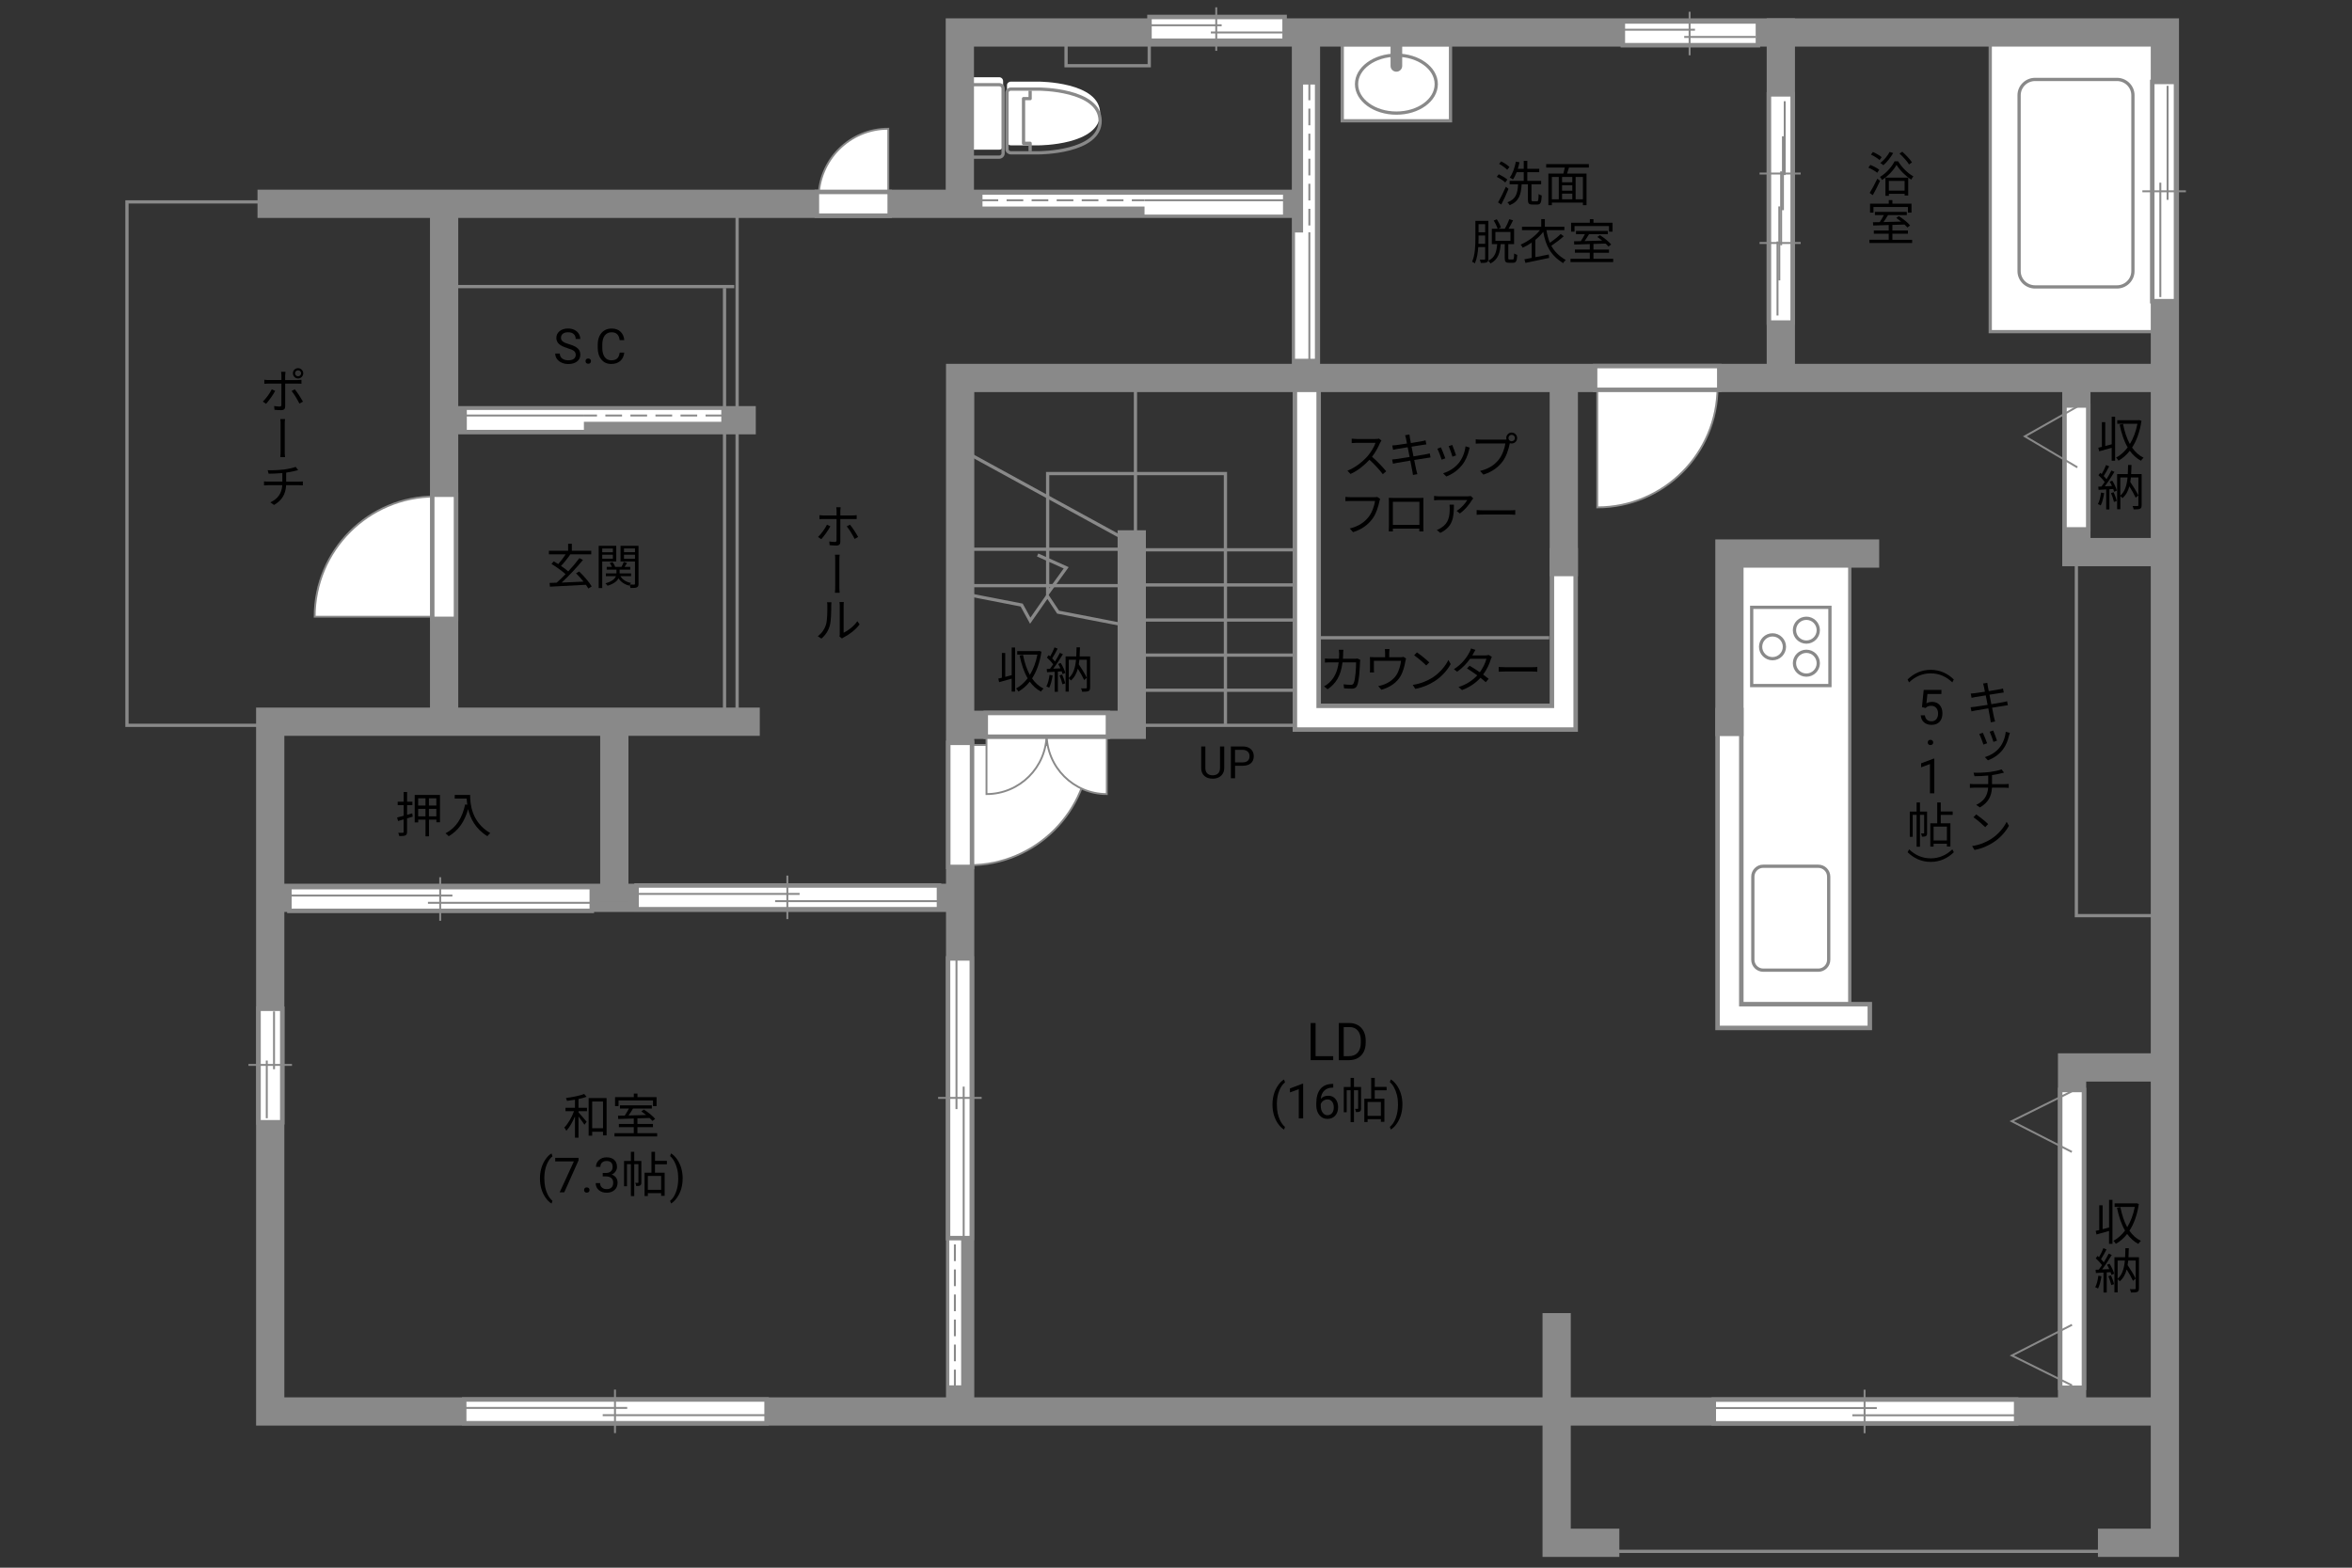 <?xml version="1.0" encoding="UTF-8"?>
<svg id="adrama-K" xmlns="http://www.w3.org/2000/svg" viewBox="0 0 630 420">
  <rect x="0" y="0" width="630" height="420" fill="#333333" stroke="none"/>
  <defs>
    <style>
      .cls-1, .cls-2, .cls-3, .cls-4, .cls-5, .cls-6, .cls-7, .cls-8, .cls-9 {
        fill: none;
      }

      .cls-2 {
        stroke: #fff;
        stroke-width: 5.16px;
      }

      .cls-2, .cls-5, .cls-8, .cls-9 {
        stroke-linecap: square;
      }

      .cls-3 {
        stroke-width: .87px;
      }

      .cls-3, .cls-4, .cls-5, .cls-6, .cls-7, .cls-8, .cls-10, .cls-11, .cls-12, .cls-9 {
        stroke: #898989;
      }

      .cls-4, .cls-5, .cls-8 {
        stroke-width: .87px;
      }

      .cls-13, .cls-10, .cls-11 {
        fill: #fff;
      }

      .cls-14, .cls-12 {
        fill: #898989;
      }

      .cls-5 {
        stroke-linejoin: round;
      }

      .cls-6 {
        stroke-dasharray: 0 0 4.47 2.24;
      }

      .cls-6, .cls-7, .cls-11, .cls-12 {
        stroke-width: .52px;
      }

      .cls-10 {
        stroke-width: .5px;
      }

      .cls-9 {
        stroke-width: 7.57px;
      }
    </style>
  </defs>
  <rect class="cls-13" x="464.35" y="150.21" width="31.12" height="120.8"/>
  <rect class="cls-8" x="464.35" y="150.21" width="31.12" height="120.8"/>
  <path class="cls-8" d="m472.31,232.08h14.74c1.54,0,2.78,1.25,2.78,2.78v22.27c0,1.54-1.25,2.79-2.79,2.79h-14.74c-1.54,0-2.79-1.25-2.79-2.79v-22.27c0-1.54,1.25-2.79,2.79-2.79Z"/>
  <rect class="cls-8" x="469.2" y="162.71" width="20.96" height="20.96"/>
  <path class="cls-8" d="m480.66,177.68c0-1.76,1.43-3.19,3.19-3.19s3.19,1.43,3.19,3.19-1.43,3.19-3.19,3.19-3.19-1.43-3.19-3.19Z"/>
  <path class="cls-8" d="m480.66,168.83c0-1.76,1.43-3.19,3.19-3.19s3.19,1.43,3.19,3.19-1.43,3.19-3.19,3.19-3.19-1.43-3.19-3.19Z"/>
  <path class="cls-8" d="m471.59,173.28c0-1.76,1.43-3.19,3.19-3.19s3.19,1.43,3.19,3.19-1.43,3.19-3.19,3.19-3.19-1.43-3.19-3.19Z"/>
  <polyline class="cls-9" points="463.24 193.42 463.24 272.21 497.66 272.21"/>
  <polyline class="cls-2" points="463.24 193.42 463.24 272.21 497.66 272.21"/>
  <line class="cls-3" x1="347.87" y1="194.32" x2="305.54" y2="194.32"/>
  <line class="cls-3" x1="347.87" y1="184.92" x2="305.54" y2="184.92"/>
  <line class="cls-3" x1="347.87" y1="175.51" x2="305.54" y2="175.51"/>
  <line class="cls-3" x1="347.87" y1="166.11" x2="305.54" y2="166.11"/>
  <line class="cls-3" x1="347.87" y1="156.71" x2="305.54" y2="156.71"/>
  <line class="cls-3" x1="347.87" y1="147.3" x2="305.54" y2="147.3"/>
  <polyline class="cls-9" points="350.03 102.79 350.03 192.28 418.87 192.28 418.87 150.59"/>
  <polyline class="cls-2" points="350.03 102.79 350.03 192.28 418.87 192.28 418.87 150.59"/>
  <rect class="cls-13" x="533.1" y="10.85" width="45.35" height="78"/>
  <rect class="cls-8" x="533.1" y="10.85" width="45.35" height="78"/>
  <path class="cls-8" d="m567.03,21.28c2.37,0,4.29,1.9,4.29,4.24v47.11c0,2.34-1.92,4.24-4.29,4.24h-21.91c-2.37,0-4.29-1.9-4.29-4.24V25.52c0-2.34,1.92-4.24,4.29-4.24h21.91Z"/>
  <g>
    <path d="m154.97,296.79h2.26v.9h-2.26v.34c.49.52,1.85,2.11,2.17,2.51l-.59.79c-.3-.49-1.03-1.47-1.59-2.2v5.68h-.95v-5.72c-.64,1.51-1.48,2.98-2.31,3.87-.12-.26-.36-.65-.55-.88.99-.99,2.03-2.77,2.61-4.39h-2.29v-.9h2.54v-2.16c-.73.12-1.46.22-2.15.31-.05-.23-.16-.55-.27-.77,1.72-.23,3.74-.62,4.89-1.08l.65.75c-.6.22-1.37.43-2.17.6v2.34Zm7.51-2.61v10h-.96v-.98h-2.9v1.07h-.95v-10.09h4.81Zm-.96,8.09v-7.16h-2.9v7.16h2.9Z"/>
    <path d="m176.03,303.6v.87h-11.44v-.87h5.17v-1.62h-3.99v-.86h3.99v-1.46c-1.57.05-3.03.09-4.17.13l-.05-.88c.53-.01,1.14-.01,1.81-.03.38-.56.79-1.27,1.1-1.89h-2.39v-.86h8.54v.86h-5.04c-.36.61-.79,1.29-1.2,1.86,1.46-.04,3.09-.08,4.72-.13-.43-.35-.88-.69-1.3-.98l.69-.48c1.09.69,2.41,1.74,3.02,2.5l-.73.55c-.19-.23-.45-.51-.77-.79-1.08.04-2.18.08-3.25.1v1.5h4.16v.86h-4.16v1.62h5.29Zm-10.36-7.27h-.92v-2.39h5.02v-.96h.98v.96h5.12v2.39h-.96v-1.5h-9.23v1.5Z"/>
    <path d="m144.63,315.69c0-.96.13-1.87.38-2.75.26-.88.64-1.68,1.15-2.4.51-.72,1.03-1.23,1.58-1.52l.24.78c-.62.47-1.12,1.2-1.52,2.17-.4.97-.61,2.06-.65,3.27v.54c0,1.63.29,3.05.89,4.25.36.72.79,1.28,1.28,1.69l-.24.72c-.56-.31-1.1-.84-1.61-1.57-1-1.44-1.5-3.16-1.5-5.16Z"/>
    <path d="m154.97,310.86l-3.83,8.58h-1.23l3.81-8.28h-5v-.96h6.25v.66Z"/>
    <path d="m156.45,318.83c0-.2.06-.37.18-.51.12-.14.3-.2.54-.2s.42.07.55.2c.12.13.19.3.19.51s-.06.36-.19.49c-.12.13-.31.2-.55.2s-.42-.07-.54-.2c-.12-.13-.18-.29-.18-.49Z"/>
    <path d="m161.43,314.25h.88c.55,0,.99-.15,1.31-.44.32-.28.48-.67.48-1.15,0-1.08-.54-1.62-1.62-1.62-.51,0-.91.14-1.22.43-.3.29-.45.67-.45,1.15h-1.17c0-.73.27-1.34.8-1.83.54-.48,1.22-.73,2.04-.73.87,0,1.56.23,2.05.69.5.46.74,1.1.74,1.92,0,.4-.13.79-.39,1.17-.26.38-.61.66-1.06.84.51.16.9.43,1.18.8.28.37.42.83.42,1.36,0,.83-.27,1.49-.81,1.97-.54.49-1.25.73-2.11.73s-1.57-.23-2.12-.71c-.54-.47-.82-1.09-.82-1.86h1.18c0,.49.16.88.48,1.17s.74.44,1.28.44c.57,0,1-.15,1.3-.44.3-.3.45-.72.45-1.28s-.17-.95-.5-1.24c-.33-.29-.81-.44-1.43-.45h-.88v-.96Z"/>
    <path d="m171.79,316.77c0,.39-.05.65-.3.81s-.58.18-1.08.18c-.03-.25-.13-.62-.25-.87.35.01.61.01.72,0,.1,0,.13-.03.13-.13v-4.86h-1.12v8.55h-.9v-8.55h-1.05v5.9h-.78v-6.77h1.83v-2.44h.9v2.44h1.9v5.75Zm3.65-4.85v2.25h2.59v6.21h-.94v-.73h-3.56v.77h-.88v-6.25h1.85v-5.58h.95v2.42h3.19v.91h-3.19Zm1.65,3.13h-3.56v3.72h3.56v-3.72Z"/>
    <path d="m182.85,315.76c0,.94-.12,1.85-.37,2.71-.25.87-.63,1.66-1.14,2.4-.51.73-1.04,1.25-1.6,1.56l-.25-.72c.65-.5,1.18-1.27,1.57-2.33.4-1.05.6-2.22.61-3.5v-.2c0-.89-.09-1.72-.28-2.48s-.45-1.45-.78-2.05c-.33-.6-.71-1.08-1.12-1.42l.25-.72c.56.31,1.09.83,1.6,1.55.51.72.88,1.52,1.14,2.39.25.87.38,1.8.38,2.8Z"/>
  </g>
  <g>
    <path d="m219.98,144.45l-.87-.58c.83-.78,1.91-2.28,2.4-3.3l.91.43c-.56,1.07-1.73,2.69-2.44,3.46Zm5.11-7.66v1.3h3.34c.3,0,.73-.03,1.04-.08v1.05c-.34-.01-.73-.01-1.03-.01h-3.35v6.11c0,.65-.31,1-1.08,1-.53,0-1.27-.05-1.79-.1l-.09-1c.56.1,1.13.14,1.46.14.35,0,.48-.14.48-.47.01-.69.01-5,.01-5.6v-.08h-3.5c-.39,0-.75.01-1.08.03v-1.07c.35.04.66.08,1.07.08h3.51v-1.3c0-.27-.05-.72-.09-.9h1.18c-.03.17-.08.62-.08.9Zm4.76,7.07l-.92.53c-.51-.99-1.44-2.57-2.12-3.37l.86-.46c.69.81,1.69,2.38,2.18,3.29Z"/>
    <path d="m223.72,150.05c0-.36,0-1.01-.07-1.44h1.26c-.08.43-.08,1.08-.08,1.43v6.99c-.01.39-.01,1.2.08,1.78h-1.27c.08-.58.08-1.33.08-1.78v-6.98Z"/>
    <path d="m221.25,167.34c.36-1.16.36-3.68.36-5.08,0-.38-.03-.65-.08-.91h1.17c-.01.14-.05.53-.05.9,0,1.4-.01,4.04-.39,5.37-.36,1.35-1.18,2.59-2.25,3.47l-.96-.65c1.07-.77,1.82-1.88,2.2-3.09Zm3.68,2.44v-7.55c0-.48-.06-.85-.08-.94h1.17c-.01.09-.05.46-.05.94v7.28c1.16-.53,2.72-1.68,3.67-3.09l.61.86c-1.09,1.47-2.83,2.77-4.3,3.5-.21.1-.35.21-.44.27l-.66-.55c.05-.2.09-.46.09-.72Z"/>
  </g>
  <g>
    <path d="m527.85,185.81c.33-.01.66-.04,1.05-.09.49-.05,1.59-.22,2.77-.4-.13-.68-.23-1.17-.26-1.33-.08-.32-.14-.6-.23-.87l1.13-.18c.03.22.08.58.13.87.03.13.12.64.26,1.35,1.22-.2,2.37-.39,2.9-.49.38-.06.7-.14.91-.21l.21,1.07c-.18.01-.57.08-.91.13-.57.09-1.72.26-2.92.46.16.78.34,1.68.51,2.54,1.27-.22,2.46-.42,3.09-.53.49-.1.86-.17,1.12-.26l.21,1.07c-.26.03-.66.09-1.14.17-.69.1-1.86.3-3.09.49.25,1.24.46,2.25.51,2.54.09.36.18.75.3,1.16l-1.16.21c-.06-.43-.1-.82-.18-1.18l-.48-2.55c-1.43.23-2.78.46-3.39.57-.49.09-.85.16-1.12.23l-.23-1.1c.31-.01.79-.06,1.12-.12.64-.08,2-.3,3.43-.52-.17-.86-.34-1.75-.49-2.54-1.2.18-2.29.36-2.77.44-.36.06-.65.13-1.03.22l-.22-1.13Z"/>
    <path d="m532.27,199.12l-.99.36c-.2-.66-.87-2.38-1.12-2.83l.96-.34c.26.53.9,2.15,1.14,2.81Zm5.88-2.11c-.34,1.42-.81,2.68-1.69,3.83-1.16,1.47-2.6,2.34-3.98,2.86l-.82-.86c1.42-.43,2.91-1.25,3.93-2.55.9-1.1,1.51-2.68,1.66-4.24l1.11.31c-.09.26-.16.47-.21.64Zm-3.24,1.42l-.95.33c-.18-.64-.74-2.17-1.01-2.73l.95-.32c.21.52.86,2.18,1.01,2.73Z"/>
    <path d="m532.88,206.85c1.13-.16,2.63-.45,3.25-.73l.66.87c-.29.08-.52.13-.71.18-.62.17-1.59.35-2.5.49v2.42h3.47c.29,0,.74-.03,1-.05v1.05c-.27-.03-.65-.05-.97-.05h-3.51c-.13,2.37-1.07,4.04-3.24,5.29l-.99-.69c1.98-.94,3.04-2.34,3.2-4.6h-3.77c-.39,0-.82.03-1.12.05v-1.07c.27.04.73.06,1.11.06h3.8v-2.29c-1.29.13-2.7.16-3.68.17l-.25-.94c.95.05,2.89,0,4.25-.18Z"/>
    <path d="m533.29,224.8c1.95-1.22,3.47-3.09,4.2-4.64l.62,1.08c-.87,1.57-2.34,3.29-4.25,4.49-1.26.79-2.85,1.59-4.97,1.98l-.65-1.04c2.2-.34,3.83-1.1,5.04-1.86Zm-.75-4.02l-.78.82c-.65-.65-2.21-2.02-3.16-2.64l.73-.78c.88.6,2.52,1.9,3.21,2.6Z"/>
    <path d="m523.34,182.04l-.4.78c-1.55-1.5-3.47-2.42-5.79-2.42s-4.24.92-5.79,2.42l-.4-.78c1.59-1.56,3.65-2.59,6.19-2.59s4.6,1.03,6.19,2.59Z"/>
    <path d="m514.81,189.44l.47-4.61h4.74v1.09h-3.74l-.28,2.52c.45-.27.97-.4,1.54-.4.84,0,1.51.28,2.01.83.5.56.74,1.31.74,2.26s-.26,1.7-.77,2.25c-.51.55-1.23.82-2.16.82-.82,0-1.48-.23-2-.68-.52-.45-.81-1.08-.88-1.88h1.11c.07.53.26.93.57,1.2.3.27.71.4,1.21.4.55,0,.97-.19,1.29-.56.31-.37.47-.89.47-1.54,0-.62-.17-1.11-.5-1.49-.34-.38-.78-.56-1.34-.56-.51,0-.91.11-1.21.34l-.31.25-.94-.24Z"/>
    <path d="m516.36,198.92c0-.2.06-.37.18-.51.12-.14.3-.2.54-.2s.42.07.55.2c.12.14.19.3.19.51s-.06.36-.19.49c-.12.13-.31.2-.55.2s-.42-.07-.54-.2c-.12-.13-.18-.29-.18-.49Z"/>
    <path d="m518.13,212.53h-1.18v-7.83l-2.37.87v-1.07l3.36-1.26h.18v9.29Z"/>
    <path d="m516.19,223.17c0,.39-.05.65-.3.81s-.58.18-1.08.18c-.03-.25-.13-.62-.25-.87.35.01.61.01.71,0,.1,0,.13-.03.13-.13v-4.86h-1.12v8.55h-.9v-8.55h-1.05v5.9h-.78v-6.77h1.83v-2.44h.9v2.44h1.9v5.75Zm3.65-4.85v2.25h2.59v6.21h-.94v-.73h-3.56v.77h-.88v-6.25h1.85v-5.58h.95v2.42h3.19v.91h-3.19Zm1.65,3.13h-3.56v3.72h3.56v-3.72Z"/>
    <path d="m510.97,228.32l.4-.78c1.55,1.5,3.47,2.42,5.79,2.42s4.24-.92,5.79-2.42l.4.78c-1.59,1.56-3.65,2.59-6.19,2.59s-4.6-1.03-6.19-2.59Z"/>
  </g>
  <g>
    <path d="m71.27,108.19l-.87-.6c.83-.77,1.91-2.27,2.4-3.29l.91.43c-.56,1.07-1.73,2.68-2.44,3.46Zm5.11-7.66v1.29h3.34c.3,0,.71-.03,1.03-.07v1.05c-.32-.03-.7-.03-1.01-.03h-3.35v6.11c0,.66-.31,1.01-1.08,1.01-.53,0-1.27-.05-1.79-.1l-.09-1.01c.56.1,1.13.14,1.46.14.35,0,.48-.13.48-.47.01-.68.01-4.99.01-5.59v-.09h-3.5c-.39,0-.75.01-1.08.04v-1.08c.35.05.66.08,1.07.08h3.51v-1.3c0-.27-.05-.71-.09-.9h1.18c-.03.18-.08.64-.08.91Zm4.77,7.07l-.95.52c-.49-.99-1.43-2.57-2.09-3.37l.84-.46c.69.81,1.69,2.38,2.2,3.3Zm-1.31-8.96c.75,0,1.39.61,1.39,1.37s-.64,1.39-1.39,1.39-1.38-.61-1.38-1.39.61-1.37,1.38-1.37Zm0,2.17c.44,0,.82-.35.82-.81,0-.43-.38-.79-.82-.79s-.81.36-.81.79c0,.46.35.81.81.81Z"/>
    <path d="m75.16,113.72c0-.36,0-1.01-.07-1.44h1.26c-.08.43-.08,1.08-.08,1.43v6.99c-.01.39-.01,1.2.08,1.78h-1.27c.08-.58.08-1.33.08-1.78v-6.98Z"/>
    <path d="m75.95,125.81c1.13-.16,2.63-.46,3.25-.73l.66.87c-.29.08-.52.13-.71.18-.62.17-1.59.35-2.5.49v2.42h3.47c.29,0,.74-.03,1-.05v1.05c-.27-.03-.65-.05-.97-.05h-3.51c-.13,2.37-1.07,4.04-3.24,5.29l-.99-.69c1.98-.94,3.04-2.34,3.2-4.6h-3.77c-.39,0-.82.03-1.12.05v-1.07c.27.04.73.06,1.11.06h3.8v-2.29c-1.29.13-2.7.16-3.68.17l-.25-.94c.95.05,2.89,0,4.25-.18Z"/>
  </g>
  <g>
    <path d="m157.58,157.64c-.17-.29-.38-.62-.64-.97-3.5.19-7.19.38-9.63.51l-.1-1.01c.56-.01,1.2-.04,1.89-.06.74-.65,1.57-1.44,2.39-2.29-.96-.87-2.52-1.98-3.77-2.74l.6-.69c.38.22.79.47,1.21.73.68-.75,1.44-1.77,1.98-2.61h-4.48v-.95h5.15v-1.89h.99v1.89h5.2v.95h-5.79l.16.07c-.73,1.03-1.66,2.21-2.47,3.04.73.49,1.43,1,1.94,1.46,1.12-1.2,2.18-2.46,2.99-3.56l.95.49c-1.62,2-3.84,4.36-5.71,6.07,1.79-.08,3.85-.17,5.86-.26-.62-.78-1.34-1.57-2-2.22l.83-.49c1.3,1.22,2.7,2.89,3.37,3.99l-.9.57Z"/>
    <path d="m161.31,150.41v7.14h-.95v-11.32h4.71v4.19h-3.76Zm0-3.46v1h2.85v-1h-2.85Zm2.85,2.74v-1.08h-2.85v1.08h2.85Zm6.88,6.69c0,.52-.1.81-.46.98-.33.16-.88.17-1.7.17-.03-.23-.14-.61-.26-.86-.05.08-.1.16-.13.22-1.27-.34-2.22-1.01-2.82-1.95-.38.73-1.2,1.46-2.93,1.99-.12-.18-.38-.48-.57-.65,1.83-.51,2.55-1.25,2.81-1.92h-2.69v-.74h2.83v-1.01h-2.61v-.73h1.39c-.13-.34-.35-.75-.58-1.05l.75-.25c.31.4.61.94.7,1.3h1.69c.22-.4.49-.94.62-1.33l.87.29c-.22.35-.46.73-.66,1.04h1.53v.73h-2.85v1.01h3.07v.74h-2.86c.55.92,1.52,1.56,2.85,1.82-.12.1-.26.27-.38.43.55.03,1.05.03,1.21.01.17,0,.22-.06.22-.25v-5.95h-3.87v-4.2h4.82v10.17Zm-3.9-9.44v1h2.95v-1h-2.95Zm2.95,2.77v-1.1h-2.95v1.1h2.95Z"/>
  </g>
  <g>
    <path d="m152.01,93.26c-1.05-.3-1.81-.67-2.28-1.11-.48-.44-.71-.98-.71-1.62,0-.73.29-1.33.87-1.81.58-.48,1.34-.71,2.27-.71.63,0,1.2.12,1.7.37.5.25.88.58,1.16,1.02.27.43.41.9.41,1.42h-1.23c0-.56-.18-1-.53-1.32s-.86-.48-1.5-.48c-.6,0-1.07.13-1.41.4-.34.27-.5.63-.5,1.1,0,.38.16.7.48.96.32.26.86.5,1.63.72.77.22,1.37.45,1.8.71.43.26.76.56.96.91.21.35.31.76.31,1.23,0,.75-.29,1.35-.88,1.8-.58.45-1.36.68-2.34.68-.63,0-1.23-.12-1.78-.37-.55-.24-.97-.58-1.27-1-.3-.42-.45-.9-.45-1.44h1.23c0,.56.21,1,.62,1.32.41.32.96.49,1.65.49.64,0,1.14-.13,1.48-.39s.51-.62.51-1.07-.16-.8-.48-1.05c-.32-.25-.89-.49-1.73-.73Z"/>
    <path d="m156.84,96.76c0-.2.06-.37.18-.51.12-.14.3-.2.54-.2s.42.07.55.2c.12.14.19.3.19.51s-.06.36-.19.49c-.12.13-.31.2-.55.2s-.42-.07-.54-.2c-.12-.13-.18-.29-.18-.49Z"/>
    <path d="m167.22,94.45c-.11.98-.48,1.73-1.08,2.26-.61.53-1.41.8-2.42.8-1.09,0-1.97-.39-2.62-1.17-.66-.78-.99-1.83-.99-3.14v-.89c0-.86.15-1.61.46-2.27.31-.65.74-1.15,1.3-1.5.56-.35,1.21-.52,1.96-.52.98,0,1.77.27,2.36.82.59.55.94,1.31,1.03,2.28h-1.23c-.11-.74-.34-1.27-.69-1.6-.35-.33-.85-.5-1.48-.5-.78,0-1.39.29-1.83.86-.44.58-.66,1.4-.66,2.46v.9c0,1,.21,1.8.63,2.4.42.59,1,.89,1.76.89.68,0,1.2-.15,1.56-.46.36-.31.6-.84.72-1.6h1.23Z"/>
  </g>
  <g>
    <path d="m327.92,199.98v5.8c0,.8-.26,1.46-.76,1.97s-1.18.8-2.04.86h-.3c-.93.01-1.68-.24-2.23-.74s-.84-1.2-.84-2.08v-5.81h1.11v5.78c0,.62.17,1.1.51,1.44s.82.51,1.45.51,1.12-.17,1.46-.51.51-.82.51-1.44v-5.78h1.13Z"/>
    <path d="m330.82,205.17v3.34h-1.12v-8.53h3.15c.93,0,1.67.24,2.19.71s.79,1.11.79,1.89c0,.83-.26,1.47-.78,1.91s-1.26.67-2.22.67h-2.01Zm0-.92h2.02c.6,0,1.06-.14,1.38-.43.32-.28.48-.69.48-1.23s-.16-.92-.48-1.22-.76-.46-1.32-.48h-2.09v3.35Z"/>
  </g>
  <g>
    <path d="m110.54,218.79c-.51.16-1.01.31-1.51.46v3.64c0,.52-.12.77-.44.92-.33.16-.82.18-1.64.18-.04-.25-.17-.64-.29-.87.55.01,1.05,0,1.2,0,.18-.01.25-.06.25-.23v-3.37l-1.48.44-.27-.94c.49-.12,1.09-.29,1.76-.47v-2.85h-1.6v-.91h1.6v-2.6h.92v2.6h1.42v.91h-1.42v2.6c.46-.13.92-.26,1.38-.4l.13.88Zm7.31-5.81v7.31h-.96v-.69h-1.99v4.46h-.92v-4.46h-1.96v.73h-.94v-7.35h6.77Zm-5.84.9v1.94h1.96v-1.94h-1.96Zm1.96,4.82v-1.99h-1.96v1.99h1.96Zm2.91-4.82h-1.99v1.94h1.99v-1.94Zm0,4.82v-1.99h-1.99v1.99h1.99Z"/>
    <path d="m125.93,212.98c0,2.3.3,7.2,5.4,10.23-.22.16-.61.57-.78.81-3.2-1.94-4.58-4.78-5.16-7.24-.96,3.37-2.6,5.73-5.19,7.25-.18-.2-.61-.6-.87-.77,2.87-1.5,4.47-4.11,5.27-7.75l.57.09c-.09-.6-.14-1.17-.17-1.66h-3.2v-.96h4.13Z"/>
  </g>
  <g>
    <path d="m352.39,282.96h4.72v1.07h-6.04v-9.95h1.32v8.88Z"/>
    <path d="m358.61,284.03v-9.95h2.81c.87,0,1.63.19,2.3.57s1.18.93,1.54,1.63c.36.71.55,1.52.55,2.43v.64c0,.94-.18,1.76-.54,2.47-.36.71-.88,1.25-1.55,1.63-.67.38-1.45.57-2.35.58h-2.75Zm1.31-8.88v7.81h1.38c1.01,0,1.8-.31,2.36-.94.56-.63.84-1.53.84-2.69v-.58c0-1.13-.27-2.01-.8-2.64-.53-.63-1.28-.95-2.26-.95h-1.53Z"/>
    <path d="m340.84,295.88c0-.96.13-1.87.38-2.75.26-.88.64-1.68,1.15-2.4.51-.72,1.03-1.23,1.58-1.52l.24.78c-.62.47-1.12,1.2-1.52,2.17-.4.97-.61,2.06-.65,3.27v.54c0,1.63.29,3.05.89,4.25.36.72.79,1.28,1.28,1.69l-.24.72c-.56-.31-1.1-.84-1.61-1.57-1-1.44-1.5-3.16-1.5-5.16Z"/>
    <path d="m349.07,299.63h-1.18v-7.83l-2.37.87v-1.07l3.36-1.26h.18v9.29Z"/>
    <path d="m357.12,290.38v1h-.22c-.91.02-1.64.29-2.18.81-.54.52-.85,1.26-.94,2.21.49-.56,1.15-.84,1.99-.84s1.45.28,1.93.85c.48.57.72,1.3.72,2.2,0,.95-.26,1.71-.78,2.29-.52.57-1.21.86-2.09.86s-1.6-.34-2.15-1.02c-.55-.68-.83-1.55-.83-2.62v-.45c0-1.7.36-3,1.09-3.9s1.81-1.36,3.24-1.38h.21Zm-1.54,4.16c-.4,0-.77.12-1.11.36-.34.24-.57.54-.7.91v.43c0,.76.17,1.38.51,1.84.34.47.77.7,1.28.7s.95-.2,1.25-.58c.3-.39.45-.9.45-1.53s-.15-1.15-.46-1.54-.71-.59-1.22-.59Z"/>
    <path d="m364.58,296.95c0,.39-.05.65-.3.81s-.58.18-1.08.18c-.03-.25-.13-.62-.25-.87.35.01.61.01.71,0,.1,0,.13-.03.13-.13v-4.86h-1.12v8.55h-.9v-8.55h-1.05v5.9h-.78v-6.77h1.83v-2.44h.9v2.44h1.9v5.75Zm3.65-4.85v2.25h2.59v6.21h-.94v-.73h-3.56v.77h-.88v-6.25h1.85v-5.58h.95v2.42h3.18v.91h-3.18Zm1.65,3.13h-3.56v3.72h3.56v-3.72Z"/>
    <path d="m375.64,295.94c0,.94-.12,1.85-.37,2.71-.25.87-.63,1.66-1.14,2.4s-1.04,1.25-1.6,1.56l-.25-.72c.65-.5,1.18-1.27,1.57-2.33s.6-2.22.61-3.5v-.2c0-.89-.09-1.72-.28-2.48-.19-.76-.45-1.45-.78-2.05-.33-.6-.71-1.08-1.12-1.42l.25-.72c.56.31,1.09.83,1.6,1.55.51.72.88,1.52,1.14,2.39s.38,1.8.38,2.8Z"/>
  </g>
  <g>
    <path d="m403.2,48.89c-.48-.47-1.47-1.1-2.28-1.51l.53-.69c.79.38,1.81.96,2.31,1.42l-.57.78Zm.87,1.7c-.55,1.37-1.3,2.99-1.94,4.21l-.86-.58c.6-1.03,1.46-2.73,2.09-4.19l.7.56Zm-.35-5.11c-.46-.49-1.4-1.16-2.18-1.59l.57-.65c.78.39,1.74,1.01,2.21,1.5l-.6.74Zm7.98,8.45c.33,0,.39-.27.43-1.95.21.17.58.34.84.4-.09,1.91-.31,2.42-1.18,2.42h-1.31c-.96,0-1.21-.29-1.21-1.29v-4.13h-1.68c-.18,2.77-.69,4.58-3.22,5.6-.1-.23-.38-.6-.6-.77,2.33-.86,2.72-2.42,2.86-4.84h-2.26v-.92h3.78v-2.31h-1.9c-.3.74-.62,1.42-1,1.94-.2-.14-.61-.42-.85-.52.78-1.03,1.33-2.64,1.64-4.26l.96.18c-.12.6-.26,1.18-.44,1.74h1.59v-2.12h.95v2.12h3.2v.92h-3.2v2.31h3.71v.92h-2.59v4.12c0,.36.05.43.38.43h1.1Z"/>
    <path d="m420.26,44.89c-.16.55-.34,1.13-.51,1.62h5.21v8.46h-.97v-.69h-8.31v.69h-.94v-8.46h4.02c.14-.49.27-1.09.38-1.62h-4.98v-.92h11.43v.92h-5.33Zm-4.58,8.5h1.85v-5.98h-1.85v5.98Zm5.47-5.98h-2.74v1.43h2.74v-1.43Zm0,2.22h-2.74v1.46h2.74v-1.46Zm-2.74,3.76h2.74v-1.51h-2.74v1.51Zm5.58-5.98h-1.95v5.98h1.95v-5.98Z"/>
    <path d="m398.68,69.34c0,.49-.12.77-.43.92-.3.17-.78.18-1.61.18-.04-.23-.16-.64-.27-.88.56.01,1.08.01,1.22.01.17-.01.22-.08.22-.25v-3.12h-1.85c-.1,1.52-.35,3.12-.9,4.36-.17-.14-.53-.36-.75-.44.83-1.82.88-4.41.88-6.31v-4.64h3.48v10.17Zm-.87-4.03v-2.21h-1.77v.71c0,.46,0,.96-.03,1.5h1.79Zm-1.77-5.25v2.16h1.77v-2.16h-1.77Zm9.19,9.45c.26,0,.31-.21.34-1.61.21.16.58.31.84.38-.09,1.68-.34,2.12-1.11,2.12h-1.12c-.9,0-1.12-.3-1.12-1.26v-3.74h-1.09c-.18,2.33-.69,4.16-2.74,5.19-.1-.23-.38-.57-.58-.74,1.85-.86,2.22-2.46,2.38-4.45h-1.43v-4.11h1.55c-.18-.6-.61-1.52-1.05-2.21l.82-.33c.47.69.94,1.6,1.1,2.2l-.75.34h1.78c.46-.73.96-1.79,1.24-2.57l.99.32c-.38.75-.79,1.59-1.2,2.25h1.48v4.11h-1.55v3.74c0,.34.04.38.31.38h.91Zm-4.68-4.98h4.04v-2.38h-4.04v2.38Z"/>
    <path d="m418.87,63.28c-.96.87-2.28,1.87-3.34,2.56.81,1.49,2,2.73,3.88,3.82-.26.18-.57.55-.7.85-3.45-2.18-4.68-4.72-5.34-8.4-.58.77-1.31,1.5-2.12,2.15v4.64c1.14-.22,2.41-.47,3.61-.72l.09.92c-2.24.48-4.65.97-6.34,1.33l-.29-.96c.56-.1,1.22-.23,1.96-.38v-4.11c-.75.53-1.57,1-2.41,1.38-.12-.25-.38-.62-.55-.83,2.02-.87,3.99-2.34,5.16-3.87h-4.8v-.91h5.15v-2.05h.97v2.05h5.23v.91h-4.8c.21,1.27.49,2.38.91,3.38,1-.68,2.17-1.61,2.91-2.35l.81.6Z"/>
    <path d="m432.11,69.33v.87h-11.44v-.87h5.17v-1.62h-3.99v-.86h3.99v-1.46c-1.57.05-3.03.09-4.17.13l-.05-.88c.53-.01,1.14-.01,1.81-.03.38-.56.79-1.27,1.1-1.88h-2.39v-.86h8.54v.86h-5.04c-.36.61-.79,1.29-1.2,1.86,1.46-.04,3.09-.08,4.72-.13-.43-.35-.88-.69-1.3-.98l.69-.48c1.09.69,2.41,1.74,3.02,2.5l-.73.55c-.2-.23-.46-.51-.77-.79-1.08.04-2.18.08-3.25.1v1.5h4.16v.86h-4.16v1.62h5.29Zm-10.36-7.27h-.92v-2.39h5.02v-.96h.97v.96h5.12v2.39h-.96v-1.5h-9.23v1.5Z"/>
  </g>
  <g>
    <path d="m502.83,46.29c-.51-.44-1.52-1.03-2.37-1.38l.53-.73c.82.33,1.86.87,2.38,1.3l-.55.81Zm-2.02,5.4c.58-.92,1.42-2.47,2.05-3.82l.73.58c-.57,1.27-1.31,2.7-1.95,3.84l-.83-.6Zm2.64-8.81c-.48-.46-1.48-1.08-2.3-1.46l.52-.7c.82.35,1.85.92,2.34,1.39l-.56.77Zm4.98.34c.98,1.63,2.6,3.22,4.08,4.03-.2.23-.43.6-.57.87-1.47-.92-3.07-2.51-3.94-3.94-.78,1.39-2.28,3.03-3.89,4.04-.1-.26-.35-.6-.55-.82,1.64-.96,3.19-2.7,3.91-4.19h.95Zm-1.33-2.22c-.68,1.21-1.69,2.46-2.63,3.26-.18-.17-.57-.45-.82-.6.97-.73,1.91-1.85,2.51-2.95l.94.29Zm-2.08,6.6h6.11v4.78h-.96v-.46h-4.22v.55h-.92v-4.88Zm.92.87v2.6h4.22v-2.6h-4.22Zm5.41-4.42c-.49-.81-1.59-2.04-2.55-2.92l.74-.48c.98.86,2.09,2.04,2.6,2.85l-.79.56Z"/>
    <path d="m512.18,64.23v.87h-11.44v-.87h5.17v-1.62h-3.99v-.86h3.99v-1.46c-1.57.05-3.03.09-4.17.13l-.05-.88c.53-.01,1.14-.01,1.81-.03.38-.56.79-1.27,1.1-1.88h-2.39v-.86h8.54v.86h-5.04c-.36.61-.79,1.29-1.2,1.86,1.46-.04,3.09-.08,4.72-.13-.43-.35-.88-.69-1.3-.98l.69-.48c1.09.69,2.41,1.74,3.02,2.5l-.73.55c-.2-.23-.46-.51-.77-.79-1.08.04-2.18.08-3.25.1v1.5h4.16v.86h-4.16v1.62h5.29Zm-10.36-7.27h-.92v-2.39h5.02v-.96h.97v.96h5.12v2.39h-.96v-1.5h-9.23v1.5Z"/>
  </g>
  <rect class="cls-1" x="359.22" y="11.03" width="29.62" height="21.65"/>
  <rect class="cls-13" x="359.53" y="11.96" width="29" height="20.4"/>
  <path class="cls-4" d="m388.53,11.96v20.4h-29V11.96h29Z"/>
  <path class="cls-4" d="m363.36,22.54c0,4.28,4.77,7.76,10.68,7.76s10.67-3.48,10.67-7.76-4.77-7.76-10.67-7.76-10.68,3.48-10.68,7.76Z"/>
  <path class="cls-14" d="m375.59,12.19v5.46c0,.86-.7,1.56-1.56,1.56s-1.56-.7-1.56-1.56v-5.46h3.12Z"/>
  <path class="cls-13" d="m260.7,20.69h6.94c.58,0,1.05.47,1.05,1.05v17.31c0,.58-.47,1.05-1.05,1.05h-6.93c-.58,0-1.05-.47-1.05-1.05v-17.31c0-.58.47-1.05,1.05-1.05Z"/>
  <path class="cls-13" d="m294.68,30.4c0-8.53-16.45-8.53-16.45-8.53h-7.45c-.58,0-1.05.43-1.05.96v15.15c0,.53.47.96,1.05.96h7.45s16.45,0,16.45-8.54Z"/>
  <path class="cls-8" d="m260.7,22.69h6.94c.58,0,1.05.47,1.05,1.05v17.31c0,.58-.47,1.05-1.05,1.05h-6.93c-.58,0-1.05-.47-1.05-1.05v-17.31c0-.58.47-1.05,1.05-1.05Z"/>
  <path class="cls-8" d="m294.68,32.4c0-8.53-16.45-8.53-16.45-8.53h-7.45c-.58,0-1.05.43-1.05.96v15.15c0,.53.47.96,1.05.96h7.45s16.45,0,16.45-8.54Z"/>
  <polyline class="cls-5" points="275.93 24.72 275.93 26.42 274.16 26.42 274.16 38.39 275.93 38.39 275.93 40.08"/>
  <g>
    <path d="m564.92,321.45h.92v11.8h-.92v-3.46c-1.2.34-2.39.68-3.35.94l-.23-.96c.29-.07.61-.14.96-.23v-6.63h.9v6.4c.55-.14,1.13-.3,1.73-.45v-7.4Zm7.98,1.1c-.43,2.95-1.31,5.33-2.51,7.18.81,1.17,1.82,2.11,3.07,2.72-.22.17-.55.55-.7.81-1.2-.65-2.18-1.55-2.99-2.67-.88,1.13-1.91,2.02-3.03,2.65-.14-.23-.42-.64-.66-.81,1.14-.6,2.21-1.53,3.12-2.74-.99-1.69-1.66-3.77-2.15-6.11l.91-.17c.39,2.01.99,3.85,1.83,5.37.92-1.5,1.62-3.33,2.03-5.43h-5.41v-.95h5.68l.17-.05.64.21Z"/>
    <path d="m562.89,341.92c-.18,1.22-.49,2.47-.92,3.3-.16-.12-.55-.3-.75-.36.43-.79.7-1.95.84-3.09l.83.16Zm2.18-3.33c.53.83,1.05,1.95,1.22,2.65l-.73.33c-.05-.22-.13-.48-.23-.75l-1.03.06v5.41h-.86v-5.36c-.74.04-1.44.08-2.04.12l-.08-.86.86-.04c.27-.35.57-.77.86-1.2-.4-.57-1.08-1.3-1.68-1.83l.49-.64c.13.1.25.22.38.34.44-.73.9-1.7,1.17-2.42l.84.34c-.44.86-.99,1.88-1.47,2.61.29.29.55.58.75.84.51-.81.97-1.64,1.31-2.33l.82.36c-.74,1.23-1.73,2.76-2.59,3.87l1.92-.08c-.18-.4-.39-.82-.61-1.17l.68-.27Zm.36,3.08c.35.74.7,1.73.83,2.37l-.74.25c-.13-.65-.46-1.62-.79-2.38l.7-.23Zm7.5,3.5c0,.51-.1.79-.43.94-.35.16-.9.17-1.7.17-.04-.25-.17-.66-.3-.9.6.03,1.16.01,1.34.01.17,0,.22-.05.22-.23v-7.44h-2c-.04.42-.09.82-.16,1.22.81,1.18,1.7,2.65,2.15,3.6l-.71.61c-.36-.81-1.03-1.99-1.69-3.04-.35,1.29-.92,2.37-1.86,3.16-.12-.17-.35-.42-.56-.56v3.54h-.86v-9.42h2.86c.05-.78.06-1.59.08-2.43h.91c-.01.85-.04,1.65-.09,2.43h2.81v8.35Zm-5.71-2.57c1.26-1.09,1.74-2.82,1.94-4.88h-1.94v4.88Z"/>
  </g>
  <g>
    <path d="m565.63,111.63h.92v11.8h-.92v-3.46c-1.2.34-2.39.68-3.35.94l-.23-.96c.29-.06.61-.14.96-.23v-6.63h.9v6.4c.55-.14,1.13-.3,1.73-.46v-7.4Zm7.98,1.1c-.43,2.95-1.31,5.33-2.51,7.18.81,1.17,1.82,2.11,3.07,2.72-.22.17-.55.55-.7.81-1.2-.65-2.18-1.55-2.99-2.67-.88,1.13-1.91,2.02-3.03,2.65-.14-.23-.42-.64-.66-.81,1.14-.6,2.21-1.53,3.12-2.74-.99-1.69-1.66-3.77-2.15-6.11l.91-.17c.39,2.02.99,3.85,1.83,5.37.92-1.5,1.62-3.33,2.03-5.43h-5.41v-.95h5.68l.17-.05.64.21Z"/>
    <path d="m563.61,132.11c-.18,1.22-.49,2.47-.92,3.3-.16-.12-.55-.3-.75-.36.43-.79.7-1.95.84-3.09l.83.16Zm2.18-3.33c.53.83,1.05,1.95,1.22,2.65l-.73.33c-.05-.22-.13-.48-.23-.75l-1.03.06v5.41h-.86v-5.36c-.74.04-1.44.08-2.04.12l-.08-.86.86-.04c.27-.35.57-.77.86-1.2-.4-.57-1.08-1.3-1.68-1.83l.49-.64c.13.1.25.22.38.34.44-.73.9-1.7,1.17-2.42l.84.34c-.44.86-.99,1.88-1.47,2.61.29.29.55.59.75.85.51-.81.97-1.64,1.31-2.33l.82.36c-.74,1.23-1.73,2.76-2.59,3.87l1.92-.08c-.18-.4-.39-.82-.61-1.17l.68-.27Zm.36,3.08c.35.74.7,1.73.83,2.37l-.74.25c-.13-.65-.46-1.62-.79-2.38l.7-.23Zm7.5,3.5c0,.51-.1.79-.43.94-.35.16-.9.17-1.7.17-.04-.25-.17-.66-.3-.9.6.03,1.16.01,1.34.01.17,0,.22-.05.22-.23v-7.44h-2c-.04.42-.09.82-.16,1.22.81,1.18,1.7,2.65,2.15,3.6l-.71.61c-.36-.81-1.03-1.99-1.69-3.04-.35,1.29-.92,2.37-1.86,3.16-.12-.17-.35-.42-.56-.56v3.54h-.86v-9.43h2.86c.05-.78.06-1.59.08-2.43h.91c-.01.85-.04,1.65-.09,2.43h2.81v8.35Zm-5.71-2.57c1.26-1.09,1.74-2.82,1.94-4.88h-1.94v4.88Z"/>
  </g>
  <g>
    <path d="m270.98,173.48h.92v11.8h-.92v-3.46c-1.2.34-2.39.68-3.35.94l-.23-.96c.29-.06.61-.14.96-.23v-6.63h.9v6.4c.55-.14,1.13-.3,1.73-.46v-7.4Zm7.98,1.1c-.43,2.95-1.31,5.33-2.51,7.18.81,1.17,1.82,2.11,3.07,2.72-.22.17-.55.55-.7.81-1.2-.65-2.18-1.55-2.99-2.67-.88,1.13-1.91,2.02-3.03,2.65-.14-.23-.42-.64-.66-.81,1.14-.6,2.21-1.53,3.12-2.74-.99-1.69-1.66-3.77-2.15-6.11l.91-.17c.39,2.02.99,3.85,1.83,5.37.92-1.5,1.62-3.33,2.03-5.43h-5.41v-.95h5.68l.17-.05.64.21Z"/>
    <path d="m281.95,180.96c-.18,1.22-.49,2.47-.92,3.3-.16-.12-.55-.3-.75-.36.43-.79.7-1.95.85-3.09l.83.16Zm2.18-3.33c.53.83,1.05,1.95,1.22,2.65l-.73.33c-.05-.22-.13-.48-.23-.75l-1.03.06v5.41h-.86v-5.36c-.74.04-1.44.08-2.04.12l-.08-.86.86-.04c.27-.35.57-.77.86-1.2-.4-.57-1.08-1.3-1.68-1.83l.49-.64c.13.1.25.22.38.34.44-.73.9-1.7,1.17-2.42l.84.34c-.44.86-.99,1.88-1.47,2.61.29.29.55.59.75.85.51-.81.98-1.64,1.31-2.33l.82.36c-.74,1.23-1.73,2.76-2.59,3.87l1.92-.08c-.18-.4-.39-.82-.61-1.17l.68-.27Zm.36,3.08c.35.74.7,1.73.83,2.37l-.74.25c-.13-.65-.46-1.62-.79-2.38l.7-.23Zm7.5,3.5c0,.51-.1.79-.43.94-.35.16-.9.17-1.7.17-.04-.25-.17-.66-.3-.9.6.03,1.16.01,1.34.01.17,0,.22-.05.22-.23v-7.44h-2c-.04.42-.09.82-.16,1.22.81,1.18,1.7,2.65,2.15,3.6l-.71.61c-.36-.81-1.03-1.99-1.69-3.04-.35,1.29-.92,2.37-1.86,3.16-.12-.17-.35-.42-.56-.56v3.54h-.86v-9.43h2.86c.05-.78.06-1.59.08-2.43h.91c-.01.85-.04,1.65-.09,2.43h2.81v8.35Zm-5.71-2.57c1.26-1.09,1.74-2.82,1.94-4.88h-1.94v4.88Z"/>
  </g>
  <g>
    <path d="m369.69,118.56c-.44,1.12-1.26,2.64-2.18,3.81,1.37,1.17,2.95,2.86,3.8,3.89l-.91.78c-.87-1.14-2.25-2.68-3.58-3.86-1.39,1.5-3.15,2.93-5.07,3.8l-.83-.87c2.09-.82,4.02-2.37,5.36-3.86.88-1,1.83-2.54,2.16-3.61h-5.07c-.46,0-1.17.05-1.31.07v-1.18c.18.03.92.08,1.31.08h5.02c.43,0,.77-.04.98-.1l.66.51c-.08.1-.25.39-.33.57Z"/>
    <path d="m376.36,116.61l1.17-.21c.01.25.08.61.12.9.03.14.12.68.27,1.4,1.26-.21,2.46-.4,3-.51.38-.06.7-.16.92-.22l.22,1.09c-.2.03-.6.08-.94.13-.6.09-1.78.29-3.03.48.17.81.35,1.73.52,2.6,1.31-.21,2.55-.43,3.2-.55.51-.09.87-.17,1.16-.25l.21,1.09c-.27.03-.69.09-1.17.17-.71.12-1.92.31-3.2.51.26,1.27.47,2.31.53,2.61.09.38.19.82.31,1.18l-1.18.22c-.07-.44-.1-.83-.2-1.22-.05-.29-.26-1.34-.51-2.63-1.47.25-2.86.48-3.5.6-.51.09-.87.16-1.14.23l-.23-1.13c.3-.01.81-.06,1.14-.12.65-.09,2.07-.31,3.55-.55-.18-.88-.36-1.81-.52-2.61-1.24.2-2.37.38-2.86.47-.36.06-.66.13-1.05.22l-.22-1.17c.32-.01.66-.04,1.08-.09.51-.05,1.64-.22,2.86-.42-.14-.7-.23-1.21-.27-1.37-.07-.34-.16-.62-.25-.88Z"/>
    <path d="m387.15,122.79l-.99.36c-.19-.68-.9-2.47-1.16-2.93l.96-.38c.26.56.94,2.26,1.18,2.94Zm6.34-2.21c-.35,1.43-.91,2.82-1.85,3.99-1.2,1.53-2.78,2.54-4.24,3.09l-.86-.87c1.51-.44,3.16-1.43,4.22-2.77.92-1.13,1.6-2.78,1.79-4.45l1.12.35c-.09.27-.14.48-.19.65Zm-3.48,1.43l-.96.34c-.14-.58-.74-2.24-1.01-2.82l.95-.33c.22.52.86,2.24,1.03,2.81Z"/>
    <path d="m404.91,115.89c.81,0,1.47.66,1.47,1.47s-.66,1.46-1.47,1.46c-.17,0-.34-.03-.49-.08,0,.04-.01.09-.03.14-.27,1.37-.91,3.46-1.94,4.8-1.18,1.52-2.73,2.73-5.12,3.47l-.88-.98c2.52-.62,3.99-1.73,5.07-3.12.92-1.18,1.53-2.99,1.7-4.24h-6.64c-.52,0-.96.03-1.3.04v-1.16c.36.05.87.09,1.3.09h6.53c.12,0,.26,0,.42-.01-.04-.13-.07-.27-.07-.42,0-.81.65-1.47,1.46-1.47Zm0,2.33c.48,0,.87-.39.87-.86s-.39-.87-.87-.87-.86.39-.86.87.39.86.86.86Z"/>
    <path d="m369.49,134.29c-.27,1.36-.91,3.46-1.94,4.8-1.18,1.52-2.73,2.73-5.12,3.48l-.88-.98c2.52-.64,3.98-1.74,5.07-3.13.92-1.18,1.52-2.99,1.7-4.24h-6.64c-.52,0-.96.03-1.3.04v-1.14c.36.04.87.08,1.3.08h6.53c.2,0,.44,0,.69-.06l.79.51c-.09.18-.14.4-.2.65Z"/>
    <path d="m373.17,133.41h6.98c.29,0,.75,0,1.14-.03-.03.32-.03.69-.03,1.01v6.41c0,.42.01,1.43.03,1.57h-1.12c0-.09.01-.4.01-.75h-7.1c.01.34.01.65.03.75h-1.12c.01-.17.04-1.13.04-1.59v-6.4c0-.3,0-.7-.03-1.01.51.01.86.03,1.16.03Zm-.08,7.2h7.11v-6.17h-7.11v6.17Z"/>
    <path d="m394.27,133.97c-.52.88-1.75,2.56-3.24,3.59l-.86-.69c1.2-.69,2.42-2.11,2.85-2.91h-7.41c-.48,0-.97.03-1.48.08v-1.18c.46.06,1,.12,1.48.12h7.46c.25,0,.72-.04.91-.08l.64.61c-.09.13-.26.33-.35.47Zm-8.46,8.8l-.96-.78c.36-.12.81-.33,1.17-.59,2.01-1.23,2.3-3.08,2.3-5.25,0-.31-.01-.6-.05-.94h1.17c0,3.52-.31,5.9-3.63,7.55Z"/>
    <path d="m397.35,136.72h7.12c.65,0,1.12-.04,1.4-.07v1.27c-.26-.01-.81-.07-1.39-.07h-7.14c-.72,0-1.4.03-1.81.07v-1.27c.39.03,1.08.07,1.81.07Z"/>
  </g>
  <g>
    <path d="m359.78,175.15c-.01.47-.04.91-.07,1.34h3.09c.35,0,.61-.03.83-.06l.73.36c-.04.22-.07.47-.07.64-.05,1.25-.21,5.03-.79,6.28-.26.55-.68.79-1.39.79-.66,0-1.42-.05-2.09-.09l-.13-1.08c.7.09,1.39.14,1.94.14.38,0,.61-.1.75-.43.49-.99.66-4.19.66-5.58h-3.64c-.47,3.73-1.82,5.71-3.99,7.2l-.95-.77c.42-.22.95-.58,1.34-.96,1.29-1.17,2.22-2.8,2.57-5.47h-2.18c-.51,0-1.04,0-1.5.05v-1.1c.46.05.99.08,1.48.08h2.29c.03-.42.05-.86.05-1.33,0-.29-.04-.77-.09-1.08h1.22c-.04.3-.06.75-.08,1.07Z"/>
    <path d="m372.11,174.87v1.21h2.91c.48,0,.73-.04.9-.1l.7.44c-.06.19-.14.53-.19.78-.17,1.04-.55,2.67-1.27,3.91-.97,1.7-2.77,3.03-5.15,3.68l-.84-.98c.44-.06.94-.21,1.35-.36,1.3-.42,2.73-1.39,3.52-2.61.7-1.1,1.12-2.68,1.24-3.8h-7.27v2.33c0,.23.01.57.05.78h-1.13c.03-.23.04-.58.04-.83v-2.29c0-.27,0-.71-.04-1,.38.04.75.05,1.21.05h2.87v-1.21c0-.27-.01-.57-.06-.98h1.25c-.07.4-.08.7-.08.98Z"/>
    <path d="m383.62,181.59c2-1.26,3.59-3.19,4.34-4.78l.62,1.1c-.88,1.63-2.41,3.39-4.37,4.63-1.3.82-2.94,1.61-5.11,2.02l-.69-1.07c2.27-.34,3.96-1.13,5.2-1.9Zm-.77-4.12l-.82.82c-.65-.68-2.28-2.07-3.24-2.72l.74-.79c.92.61,2.59,1.96,3.31,2.69Z"/>
    <path d="m394.64,175.12c-.08.16-.17.31-.27.47h3.52c.35,0,.64-.05.86-.13l.86.52c-.12.18-.23.49-.31.7-.34,1.2-1.04,2.72-2.03,4.04.55.4,1.07.81,1.48,1.14l-.77.9c-.39-.35-.88-.75-1.42-1.18-1.16,1.29-2.76,2.48-4.95,3.3l-.94-.81c2.2-.68,3.86-1.87,5.03-3.13-.94-.68-1.92-1.35-2.76-1.87l.7-.71c.86.49,1.83,1.12,2.74,1.75.84-1.13,1.51-2.54,1.77-3.6h-4.39c-.83,1.17-1.99,2.44-3.45,3.45l-.87-.68c2.24-1.39,3.56-3.34,4.17-4.52.13-.23.34-.69.42-1.03l1.18.38c-.22.34-.46.78-.58,1.01Z"/>
    <path d="m403.26,178.75h7.12c.65,0,1.12-.04,1.4-.06v1.27c-.26-.01-.81-.06-1.39-.06h-7.14c-.72,0-1.4.03-1.81.06v-1.27c.39.03,1.08.06,1.81.06Z"/>
  </g>
  <rect class="cls-3" x="414.97" y="377.76" width="164.83" height="37.86"/>
  <rect class="cls-3" x="556.17" y="149.95" width="21.93" height="95.36"/>
  <polyline class="cls-3" points="328.24 194 328.24 126.88 280.62 126.88 280.62 159 285.59 152.12 277.94 148.68"/>
  <line class="cls-3" x1="259.78" y1="121.72" x2="302.04" y2="144.85"/>
  <line class="cls-3" x1="304.14" y1="101.64" x2="304.14" y2="155.37"/>
  <polyline class="cls-3" points="192.85 54.6 197.44 54.6 197.44 191.9 194.07 191.9 194.07 77.16"/>
  <line class="cls-3" x1="196.67" y1="76.78" x2="119.8" y2="76.78"/>
  <rect class="cls-3" x="34.01" y="54.09" width="83.63" height="140.23"/>
  <line class="cls-9" x1="72.76" y1="54.6" x2="347.1" y2="54.6"/>
  <polyline class="cls-9" points="257.1 52.69 257.1 8.7 579.88 8.7 579.88 413.33 565.73 413.33"/>
  <polyline class="cls-9" points="429.97 413.33 416.96 413.33 416.96 355.58"/>
  <polyline class="cls-9" points="576.82 378.15 72.38 378.15 72.38 193.35 199.73 193.35"/>
  <line class="cls-9" x1="75.44" y1="240.54" x2="254.42" y2="240.54"/>
  <line class="cls-9" x1="164.55" y1="237.79" x2="164.55" y2="196.48"/>
  <line class="cls-9" x1="118.96" y1="192.66" x2="118.96" y2="56.89"/>
  <line class="cls-9" x1="198.66" y1="112.58" x2="120.42" y2="112.58"/>
  <line class="cls-9" x1="349.81" y1="11.76" x2="349.81" y2="98.96"/>
  <polyline class="cls-9" points="577.59 101.26 257.18 101.26 257.18 375.47"/>
  <polyline class="cls-9" points="259.78 194.19 303.15 194.19 303.15 145.85"/>
  <line class="cls-9" x1="418.87" y1="150.59" x2="418.87" y2="102.79"/>
  <polyline class="cls-9" points="499.57 148.3 463.24 148.3 463.24 193.42"/>
  <polyline class="cls-9" points="577.59 147.91 556.17 147.91 556.17 103.93"/>
  <polyline class="cls-9" points="576.82 285.98 555.02 285.98 555.02 375.09"/>
  <line class="cls-9" x1="477.01" y1="100.11" x2="477.01" y2="8.7"/>
  <line class="cls-3" x1="300.13" y1="147.15" x2="259.4" y2="147.15"/>
  <line class="cls-3" x1="300.13" y1="156.9" x2="259.4" y2="156.9"/>
  <polyline class="cls-3" points="299.75 167.17 283.42 164 280.56 159.7 275.96 166.29 273.66 162.1 259.77 159.4"/>
  <path class="cls-10" d="m116.5,165.22h-32.21c0-17.79,14.42-32.21,32.21-32.21"/>
  <line class="cls-9" x1="118.96" y1="135.72" x2="118.96" y2="162.62"/>
  <line class="cls-2" x1="118.96" y1="135.72" x2="118.96" y2="162.62"/>
  <path class="cls-10" d="m259.64,199.58h32.21c0,17.79-14.42,32.21-32.21,32.21"/>
  <line class="cls-9" x1="257.18" y1="229.08" x2="257.18" y2="202.19"/>
  <line class="cls-2" x1="257.18" y1="229.08" x2="257.18" y2="202.19"/>
  <path class="cls-10" d="m427.84,103.72v32.21c17.79,0,32.21-14.42,32.21-32.21"/>
  <line class="cls-9" x1="457.34" y1="101.26" x2="430.44" y2="101.26"/>
  <line class="cls-2" x1="457.34" y1="101.26" x2="430.44" y2="101.26"/>
  <path class="cls-10" d="m237.93,53.17v-18.68c-10.31,0-18.67,8.36-18.67,18.68"/>
  <line class="cls-9" x1="221.99" y1="54.6" x2="235.13" y2="54.6"/>
  <line class="cls-2" x1="221.99" y1="54.6" x2="235.13" y2="54.6"/>
  <path class="cls-10" d="m264.24,196.64v16.1c8.89,0,16.1-7.21,16.1-16.1"/>
  <path class="cls-10" d="m296.46,196.64v16.1c-8.9,0-16.11-7.21-16.11-16.1"/>
  <line class="cls-9" x1="293.59" y1="194.19" x2="267.22" y2="194.19"/>
  <line class="cls-2" x1="293.59" y1="194.19" x2="267.22" y2="194.19"/>
  <line class="cls-9" x1="556.17" y1="111.82" x2="556.17" y2="138.65"/>
  <line class="cls-2" x1="556.17" y1="111.82" x2="556.17" y2="138.65"/>
  <polyline class="cls-7" points="556.43 108.93 542.37 116.9 556.43 125.2"/>
  <rect class="cls-11" x="262.91" y="51.9" width="81.01" height="5.85"/>
  <rect class="cls-12" x="262.91" y="55.59" width="43.4" height="2.16"/>
  <line class="cls-6" x1="262.91" y1="53.65" x2="306.53" y2="53.65"/>
  <line class="cls-7" x1="306.53" y1="53.65" x2="343.92" y2="53.65"/>
  <rect class="cls-11" x="346.62" y="22.39" width="5.85" height="73.99"/>
  <rect class="cls-12" x="346.62" y="22.39" width="2.16" height="39.64"/>
  <line class="cls-6" x1="350.72" y1="22.39" x2="350.72" y2="62.23"/>
  <line class="cls-7" x1="350.72" y1="62.23" x2="350.72" y2="96.38"/>
  <rect class="cls-11" x="124.78" y="109.57" width="68.68" height="5.85"/>
  <rect class="cls-12" x="156.66" y="113.26" width="36.8" height="2.16"/>
  <line class="cls-6" x1="193.46" y1="111.32" x2="156.48" y2="111.32"/>
  <line class="cls-7" x1="156.48" y1="111.32" x2="124.78" y2="111.32"/>
  <line class="cls-9" x1="579.68" y1="25.13" x2="579.68" y2="77.51"/>
  <line class="cls-2" x1="579.68" y1="25.13" x2="579.68" y2="77.51"/>
  <line class="cls-7" x1="578.66" y1="48.94" x2="578.66" y2="79.59"/>
  <line class="cls-7" x1="580.6" y1="22.99" x2="580.6" y2="53.54"/>
  <line class="cls-7" x1="573.85" y1="51.25" x2="585.51" y2="51.25"/>
  <g>
    <line class="cls-9" x1="477" y1="28.46" x2="477" y2="83.24"/>
    <line class="cls-2" x1="477" y1="28.46" x2="477" y2="83.24"/>
  </g>
  <line class="cls-7" x1="471.31" y1="46.49" x2="482.33" y2="46.49"/>
  <line class="cls-7" x1="471.31" y1="65.1" x2="482.33" y2="65.1"/>
  <g>
    <line class="cls-7" x1="476.12" y1="64.69" x2="476.12" y2="84.53"/>
    <line class="cls-7" x1="476.6" y1="55.3" x2="476.6" y2="75.12"/>
    <line class="cls-7" x1="477.09" y1="45.91" x2="477.09" y2="65.71"/>
    <line class="cls-7" x1="477.57" y1="36.51" x2="477.57" y2="56.31"/>
    <line class="cls-7" x1="478.05" y1="27.12" x2="478.05" y2="46.9"/>
  </g>
  <g>
    <line class="cls-9" x1="555.02" y1="295.2" x2="555.02" y2="368.62"/>
    <line class="cls-2" x1="555.02" y1="295.2" x2="555.02" y2="368.62"/>
  </g>
  <polyline class="cls-7" points="554.96 292.38 538.85 300.38 554.96 308.61"/>
  <polyline class="cls-7" points="555 371.16 538.89 363.16 555 354.93"/>
  <g>
    <line class="cls-9" x1="72.43" y1="273.44" x2="72.43" y2="297.49"/>
    <line class="cls-2" x1="72.43" y1="273.44" x2="72.43" y2="297.49"/>
  </g>
  <g>
    <line class="cls-7" x1="73.4" y1="286.46" x2="73.4" y2="270.96"/>
    <line class="cls-7" x1="71.46" y1="299.59" x2="71.46" y2="284.13"/>
    <line class="cls-7" x1="78.21" y1="285.3" x2="66.55" y2="285.3"/>
  </g>
  <line class="cls-9" x1="173.69" y1="240.41" x2="248.33" y2="240.41"/>
  <line class="cls-2" x1="173.69" y1="240.41" x2="248.33" y2="240.41"/>
  <line class="cls-7" x1="207.62" y1="241.43" x2="251.28" y2="241.43"/>
  <line class="cls-7" x1="170.65" y1="239.49" x2="214.18" y2="239.49"/>
  <line class="cls-7" x1="210.9" y1="246.24" x2="210.9" y2="234.58"/>
  <line class="cls-9" x1="127.52" y1="378.12" x2="202.15" y2="378.12"/>
  <line class="cls-2" x1="127.52" y1="378.12" x2="202.15" y2="378.12"/>
  <line class="cls-7" x1="161.44" y1="379.14" x2="205.1" y2="379.14"/>
  <line class="cls-7" x1="124.48" y1="377.2" x2="168" y2="377.2"/>
  <line class="cls-7" x1="164.73" y1="383.94" x2="164.73" y2="372.28"/>
  <line class="cls-9" x1="462.23" y1="378.15" x2="536.86" y2="378.15"/>
  <line class="cls-2" x1="462.23" y1="378.15" x2="536.86" y2="378.15"/>
  <line class="cls-7" x1="496.16" y1="379.17" x2="539.81" y2="379.17"/>
  <line class="cls-7" x1="459.19" y1="377.23" x2="502.71" y2="377.23"/>
  <line class="cls-7" x1="499.44" y1="383.97" x2="499.44" y2="372.31"/>
  <line class="cls-9" x1="80.7" y1="240.85" x2="155.33" y2="240.85"/>
  <line class="cls-2" x1="80.7" y1="240.85" x2="155.33" y2="240.85"/>
  <line class="cls-7" x1="114.63" y1="241.87" x2="158.29" y2="241.87"/>
  <line class="cls-7" x1="77.66" y1="239.93" x2="121.18" y2="239.93"/>
  <line class="cls-7" x1="117.91" y1="246.68" x2="117.91" y2="235.02"/>
  <g>
    <line class="cls-9" x1="437.87" y1="8.93" x2="467.69" y2="8.93"/>
    <line class="cls-2" x1="437.87" y1="8.93" x2="467.69" y2="8.93"/>
  </g>
  <g>
    <line class="cls-7" x1="454.01" y1="7.96" x2="434.78" y2="7.96"/>
    <line class="cls-7" x1="470.3" y1="9.9" x2="451.13" y2="9.9"/>
    <line class="cls-7" x1="452.57" y1="3.15" x2="452.57" y2="14.81"/>
  </g>
  <g>
    <line class="cls-9" x1="311.08" y1="7.73" x2="340.91" y2="7.73"/>
    <line class="cls-2" x1="311.08" y1="7.73" x2="340.91" y2="7.73"/>
  </g>
  <g>
    <line class="cls-7" x1="327.23" y1="6.77" x2="308" y2="6.77"/>
    <line class="cls-7" x1="343.51" y1="8.7" x2="324.34" y2="8.7"/>
    <line class="cls-7" x1="325.78" y1="1.96" x2="325.78" y2="13.62"/>
  </g>
  <rect class="cls-11" x="254.02" y="331.53" width="5.85" height="39.88"/>
  <rect class="cls-12" x="257.71" y="331.53" width="2.16" height="39.88"/>
  <line class="cls-6" x1="255.77" y1="371.41" x2="255.77" y2="331.33"/>
  <g>
    <line class="cls-9" x1="257.12" y1="259.95" x2="257.12" y2="328.52"/>
    <line class="cls-2" x1="257.12" y1="259.95" x2="257.12" y2="328.52"/>
  </g>
  <g>
    <line class="cls-7" x1="258.13" y1="291.12" x2="258.13" y2="331.23"/>
    <line class="cls-7" x1="256.2" y1="257.16" x2="256.2" y2="297.14"/>
    <line class="cls-7" x1="262.94" y1="294.14" x2="251.28" y2="294.14"/>
  </g>
  <line class="cls-3" x1="414.97" y1="170.86" x2="353.5" y2="170.86"/>
  <rect class="cls-8" x="285.55" y="11.62" width="22.28" height="5.99"/>
</svg>